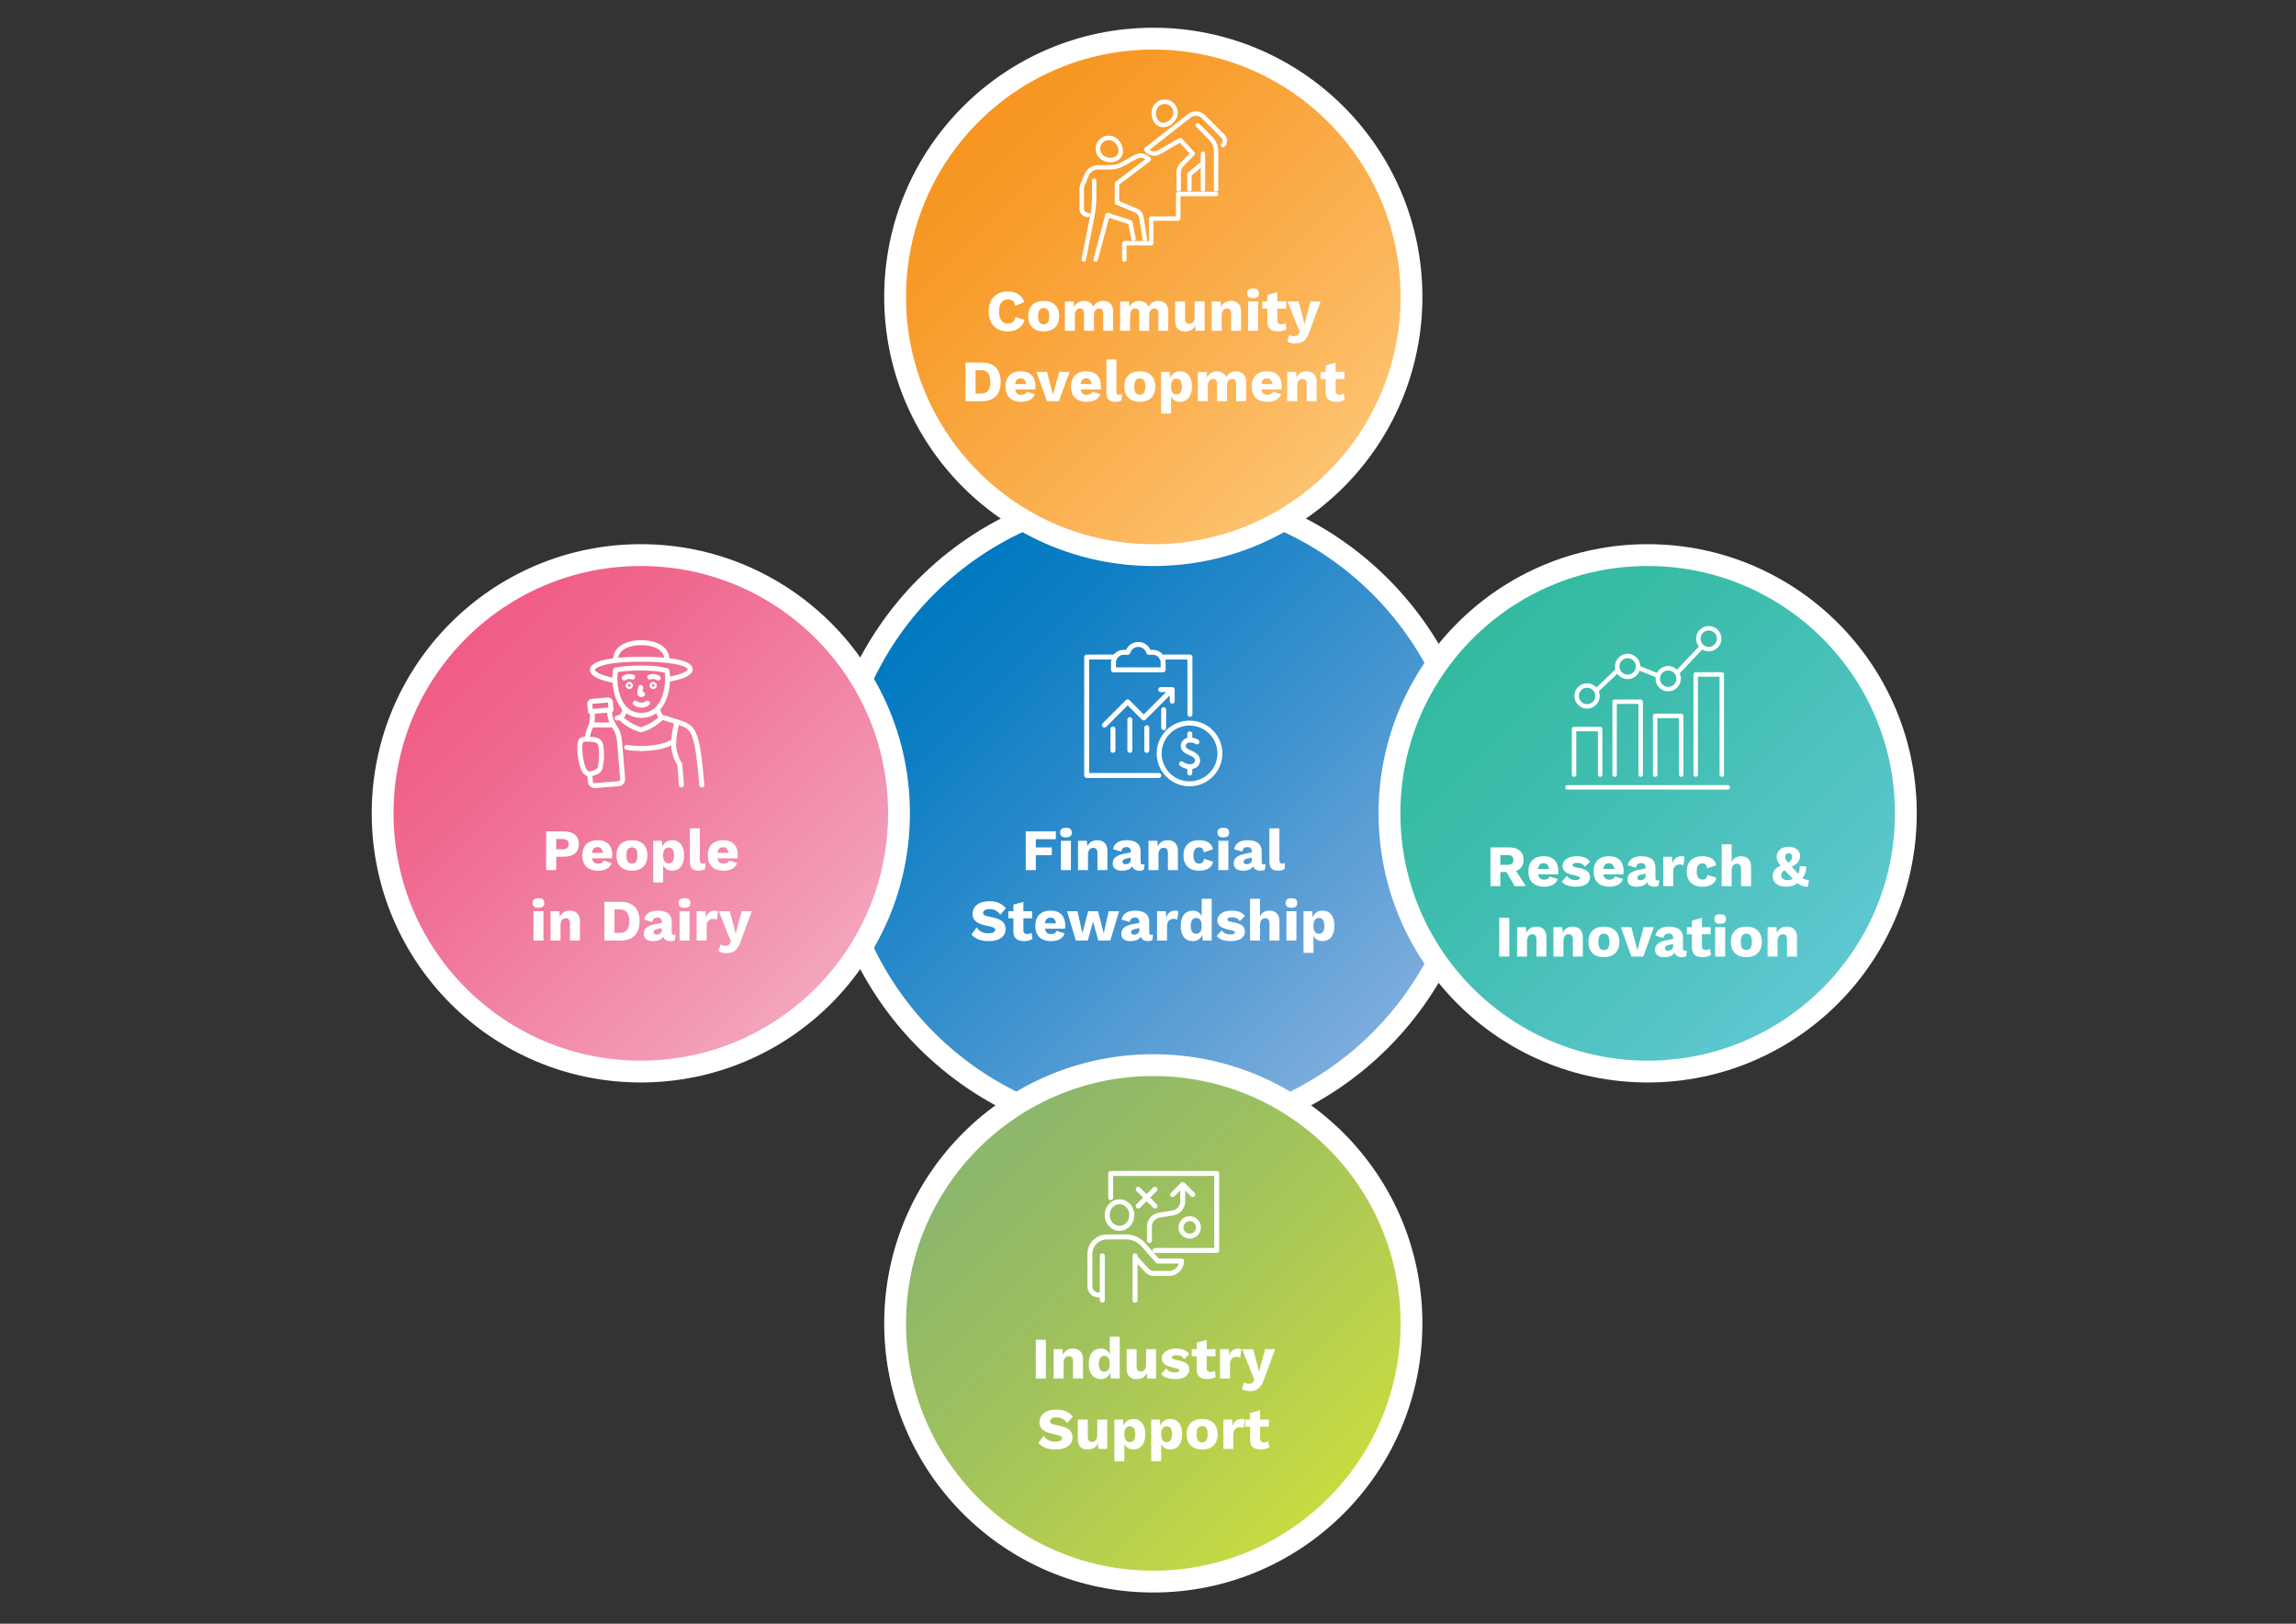 <svg xmlns="http://www.w3.org/2000/svg" xmlns:xlink="http://www.w3.org/1999/xlink" id="Layer_1" viewBox="0 0 841.89 595.276"><rect x="0" y="0" width="841.89" height="595.276" fill="#333333" stroke="none"/><defs><style> .st0 { fill: #fff; } .st1 { fill: url(#linear-gradient); } .st1, .st2, .st3, .st4, .st5 { stroke: #fff; stroke-miterlimit: 10; stroke-width: 8px; } .st2 { fill: url(#linear-gradient2); } .st3 { fill: url(#linear-gradient1); } .st4 { fill: url(#linear-gradient3); } .st5 { fill: url(#linear-gradient4); } </style><linearGradient id="linear-gradient" x1="342.695" y1="217.983" x2="505.081" y2="380.37" gradientUnits="userSpaceOnUse"><stop offset="0" stop-color="#0079c1"></stop><stop offset=".179" stop-color="#107fc4"></stop><stop offset=".53" stop-color="#3b91ce"></stop><stop offset=".982" stop-color="#7bacdc"></stop></linearGradient><linearGradient id="linear-gradient1" x1="363.883" y1="426.158" x2="485.281" y2="547.556" gradientUnits="userSpaceOnUse"><stop offset="0" stop-color="#8db76b"></stop><stop offset=".344" stop-color="#9dc05f"></stop><stop offset="1" stop-color="#c7da42"></stop></linearGradient><linearGradient id="linear-gradient2" x1="354.013" y1="39.962" x2="494.648" y2="180.597" gradientUnits="userSpaceOnUse"><stop offset="0" stop-color="#f7941e"></stop><stop offset=".244" stop-color="#f89d2e"></stop><stop offset=".721" stop-color="#fbb559"></stop><stop offset="1" stop-color="#fec675"></stop></linearGradient><linearGradient id="linear-gradient3" x1="169.029" y1="232.235" x2="300.379" y2="363.585" gradientUnits="userSpaceOnUse"><stop offset="0" stop-color="#f05b85"></stop><stop offset=".276" stop-color="#f06b91"></stop><stop offset=".818" stop-color="#f296b1"></stop><stop offset="1" stop-color="#f3a6bd"></stop></linearGradient><linearGradient id="linear-gradient4" x1="539.533" y1="233.55" x2="675.298" y2="369.316" gradientUnits="userSpaceOnUse"><stop offset="0" stop-color="#32baa0"></stop><stop offset=".376" stop-color="#40beb0"></stop><stop offset=".982" stop-color="#60c8d3"></stop></linearGradient></defs><circle class="st1" cx="422.889" cy="298.177" r="117.668"></circle><g><path class="st0" d="M379.815,307.66v3.012h5.852v2.861h-5.852v5.465h-3.7v-14.199h11.037v2.861h-7.337Z"></path><path class="st0" d="M388.723,305.25c0-1.227.646-1.764,2.13-1.764s2.13.537,2.13,1.764c0,1.205-.646,1.743-2.13,1.743s-2.13-.538-2.13-1.743ZM392.682,318.998h-3.657v-10.757h3.657v10.757Z"></path><path class="st0" d="M406.063,311.834v7.164h-3.657v-6.153c0-1.527-.624-2.022-1.528-2.022-1.054,0-1.937.71-1.937,2.496v5.68h-3.657v-10.757h3.27l.108,2.087c.667-1.528,1.979-2.303,3.679-2.303,2.216,0,3.722,1.312,3.722,3.809Z"></path><path class="st0" d="M419.683,316.825l-.28,2.044c-.43.236-.925.345-1.463.345-1.441,0-2.453-.495-2.775-1.657-.603,1.033-1.851,1.657-3.83,1.657-2.13,0-3.335-.947-3.335-2.689,0-1.786,1.14-2.927,4.195-3.528l2.431-.474v-.388c0-.968-.559-1.592-1.527-1.592-1.033,0-1.786.409-2.001,1.656l-2.969-.86c.366-2.044,2.044-3.313,4.97-3.313,3.313,0,5.142,1.355,5.142,4.131v3.916c0,.56.258.839.774.839.258,0,.473-.021.667-.086ZM414.626,315.319v-.925l-1.743.408c-.903.215-1.27.517-1.27,1.119s.388.925,1.055.925c.903,0,1.958-.538,1.958-1.527Z"></path><path class="st0" d="M431.903,311.834v7.164h-3.657v-6.153c0-1.527-.624-2.022-1.527-2.022-1.055,0-1.937.71-1.937,2.496v5.68h-3.658v-10.757h3.27l.107,2.087c.667-1.528,1.979-2.303,3.68-2.303,2.216,0,3.722,1.312,3.722,3.809Z"></path><path class="st0" d="M444.791,311.36l-3.399,1.119c-.15-1.248-.688-1.851-1.656-1.851-1.377,0-2.131.925-2.131,3.033,0,2.131.84,2.948,2.131,2.948,1.032,0,1.613-.624,1.785-1.743l3.292,1.055c-.301,1.871-2.044,3.292-5.056,3.292-3.766,0-5.81-2.065-5.81-5.595,0-3.528,2.087-5.594,5.658-5.594,3.485,0,4.841,1.593,5.186,3.335Z"></path><path class="st0" d="M446.447,305.25c0-1.227.646-1.764,2.131-1.764,1.484,0,2.13.537,2.13,1.764,0,1.205-.646,1.743-2.13,1.743-1.485,0-2.131-.538-2.131-1.743ZM450.406,318.998h-3.657v-10.757h3.657v10.757Z"></path><path class="st0" d="M464.068,316.825l-.279,2.044c-.431.236-.926.345-1.464.345-1.441,0-2.452-.495-2.775-1.657-.602,1.033-1.85,1.657-3.829,1.657-2.13,0-3.335-.947-3.335-2.689,0-1.786,1.141-2.927,4.195-3.528l2.432-.474v-.388c0-.968-.56-1.592-1.528-1.592-1.032,0-1.785.409-2,1.656l-2.97-.86c.366-2.044,2.044-3.313,4.97-3.313,3.313,0,5.143,1.355,5.143,4.131v3.916c0,.56.258.839.774.839.258,0,.474-.021.667-.086ZM459.013,315.319v-.925l-1.743.408c-.903.215-1.27.517-1.27,1.119s.388.925,1.055.925c.903,0,1.958-.538,1.958-1.527Z"></path><path class="st0" d="M469.124,315.276c0,.946.237,1.334.99,1.334.43,0,.71-.064,1.097-.194l-.236,2.26c-.517.322-1.441.538-2.237.538-2.303,0-3.271-1.012-3.271-3.399v-12.135h3.657v11.597Z"></path><path class="st0" d="M368.843,332.962l-2.087,2.409c-.946-1.42-2.151-2.087-3.958-2.087-1.528,0-2.324.603-2.324,1.42,0,.731.774,1.119,2.797,1.484,3.938.711,5.465,1.979,5.465,4.476,0,2.775-2.582,4.367-6.002,4.367-3.356,0-5.121-.86-6.519-2.409l1.893-2.582c1.162,1.613,2.539,2.108,4.432,2.108,1.592,0,2.367-.474,2.367-1.291,0-.667-.817-1.032-2.754-1.398-3.356-.667-5.529-1.656-5.529-4.432,0-2.668,2.216-4.626,6.11-4.626,2.667,0,4.475.731,6.11,2.561Z"></path><path class="st0" d="M378.59,344.214c-.71.495-1.915.817-3.034.817-2.431,0-3.938-.946-3.959-3.442v-4.927h-1.85v-2.604h1.85v-2.409l3.658-1.011v3.42h3.227v2.604h-3.227v4.324c0,1.033.516,1.442,1.42,1.442.667,0,1.119-.173,1.549-.474l.366,2.259Z"></path><path class="st0" d="M390.509,340.492h-7.336c.236,1.398,1.033,1.958,2.259,1.958,1.076,0,1.743-.431,1.979-1.184l2.969.946c-.624,1.872-2.453,2.818-4.949,2.818-3.765,0-5.809-2.044-5.809-5.594s2.022-5.594,5.616-5.594c3.507,0,5.378,2.044,5.378,5.443,0,.366-.043.925-.107,1.205ZM383.172,338.513h4.044c-.193-1.377-.86-2.108-2-2.108-1.162,0-1.851.646-2.044,2.108Z"></path><path class="st0" d="M410.367,334.059l-3.249,10.758h-4.389l-1.937-6.906-1.915,6.906h-4.368l-3.27-10.758h3.851l1.807,8.09,2.108-8.09h3.615l2.087,8.133,1.829-8.133h3.83Z"></path><path class="st0" d="M422.824,342.644l-.279,2.044c-.431.236-.926.344-1.463.344-1.441,0-2.453-.494-2.775-1.656-.603,1.032-1.851,1.656-3.83,1.656-2.13,0-3.335-.946-3.335-2.689,0-1.785,1.14-2.926,4.195-3.528l2.431-.473v-.388c0-.968-.559-1.592-1.527-1.592-1.033,0-1.786.408-2.001,1.656l-2.969-.86c.366-2.044,2.044-3.313,4.97-3.313,3.313,0,5.142,1.355,5.142,4.131v3.916c0,.56.258.839.774.839.259,0,.474-.021.667-.086ZM417.768,341.138v-.926l-1.743.409c-.903.215-1.27.517-1.27,1.119,0,.602.388.925,1.055.925.903,0,1.958-.538,1.958-1.527Z"></path><path class="st0" d="M432.076,334.08l-.388,3.099c-.279-.172-.796-.323-1.355-.323-1.291,0-2.409.84-2.409,2.539v5.422h-3.658v-10.758h3.228l.15,2.303c.538-1.593,1.593-2.518,3.271-2.518.538,0,.925.107,1.162.236Z"></path><path class="st0" d="M444.297,329.498v15.318h-3.292l-.15-2.044c-.603,1.355-1.829,2.259-3.485,2.259-2.797,0-4.433-2.044-4.433-5.551,0-3.571,1.679-5.637,4.433-5.637,1.57,0,2.689.817,3.27,2.044v-6.39h3.658ZM440.617,339.545l.021.021v-.279l-.021.043c0-1.786-.71-2.797-1.979-2.797-1.248,0-2.022.882-2.022,2.904s.774,2.904,2.022,2.904c1.226,0,1.979-.946,1.979-2.797Z"></path><path class="st0" d="M446.104,343.139l1.893-2.065c.646,1.075,1.808,1.527,3.185,1.527,1.012,0,1.613-.302,1.613-.753,0-.409-.516-.667-1.957-.969-3.271-.646-4.454-1.699-4.454-3.464,0-1.764,1.679-3.571,5.186-3.571,2.581,0,4.002.753,4.927,2.022l-1.894,1.851c-.688-1.012-1.635-1.441-2.926-1.441-1.076,0-1.636.387-1.636.817,0,.43.474.71,1.979.989,3.185.56,4.454,1.571,4.454,3.421,0,1.979-1.657,3.528-5.121,3.528-2.366,0-4.152-.56-5.249-1.893Z"></path><path class="st0" d="M469.146,337.652v7.164h-3.658v-6.153c0-1.527-.624-2.044-1.527-2.044-1.055,0-1.937.731-1.937,2.539v5.658h-3.657v-15.318h3.657v6.497c.646-1.42,1.829-2.151,3.399-2.151,2.216,0,3.723,1.312,3.723,3.809Z"></path><path class="st0" d="M471.405,331.068c0-1.227.646-1.764,2.131-1.764,1.484,0,2.13.537,2.13,1.764,0,1.205-.646,1.743-2.13,1.743-1.485,0-2.131-.538-2.131-1.743ZM475.364,344.816h-3.657v-10.758h3.657v10.758Z"></path><path class="st0" d="M489.306,339.395c0,3.571-1.678,5.637-4.432,5.637-1.549,0-2.646-.796-3.249-2.001v6.305h-3.657v-15.276h3.206l.107,2.281c.581-1.484,1.828-2.496,3.593-2.496,2.797,0,4.432,2.044,4.432,5.551ZM485.627,339.438c0-2.022-.774-2.904-2.022-2.904-1.227,0-1.979.946-1.979,2.797v.215c0,1.786.71,2.797,1.979,2.797,1.248,0,2.022-.882,2.022-2.904Z"></path></g><g><g><g><path class="st0" d="M429.823,257.976c-.503,0-.91-.407-.91-.91v-3.326h-3.325c-.503,0-.91-.407-.91-.91s.408-.91.91-.91h4.236c.503,0,.91.407.91.91v4.236c0,.503-.408.91-.91.91Z"></path><path class="st0" d="M404.967,266.738c-.233,0-.466-.089-.644-.267-.356-.356-.356-.932,0-1.287l8.511-8.511c.355-.356.932-.356,1.287,0l5.249,5.249,9.701-9.701c.355-.356.932-.356,1.287,0,.356.355.356.932,0,1.287l-10.344,10.344c-.355.356-.932.356-1.287,0l-5.249-5.249-7.867,7.868c-.178.178-.411.267-.644.267Z"></path></g><g><path class="st0" d="M408.09,276.021c-.503,0-.91-.408-.91-.91v-7.86c0-.503.408-.91.91-.91s.91.408.91.91v7.86c0,.503-.408.91-.91.91Z"></path><path class="st0" d="M414.295,276.021c-.503,0-.91-.408-.91-.91v-11.282c0-.503.408-.91.91-.91s.91.408.91.91v11.282c0,.503-.408.91-.91.91Z"></path><path class="st0" d="M420.496,276.021c-.503,0-.91-.408-.91-.91v-8.312c0-.503.408-.91.91-.91s.91.408.91.91v8.312c0,.503-.408.91-.91.91Z"></path><path class="st0" d="M426.701,267.724c-.503,0-.91-.408-.91-.91v-6.621c0-.503.408-.91.91-.91s.91.407.91.91v6.621c0,.503-.408.91-.91.91Z"></path></g></g><g><g><path class="st0" d="M424.913,285.216h-26.448c-.503,0-.91-.408-.91-.91v-43.426c0-.503.408-.91.91-.91h10.41c.503,0,.91.407.91.91s-.408.91-.91.91h-9.499v41.605h25.538c.503,0,.91.408.91.91s-.408.91-.91.91Z"></path><path class="st0" d="M436.328,262.802c-.503 0-.91-.407-.91-.91l-.012-20.102h-9.5c-.503,0-.91-.407-.91-.91s.408-.91.91-.91h10.41c.503,0,.91.407.91.91l.013,21.012c0.0.503-.407.911-.91.911h-.001Z"></path><path class="st0" d="M426.498,246.492h-18.217c-.503,0-.91-.407-.91-.91v-2.683c0-2.566,2.086-4.654,4.651-4.654h.903c.779-1.735,2.527-2.896,4.465-2.896,1.938,0,3.685,1.161,4.465,2.896h.903c2.565,0,4.651,2.088,4.651,4.654v2.683c0,.503-.408.91-.91.91ZM409.191,244.671h16.396v-1.773c0-1.562-1.27-2.833-2.83-2.833h-1.538c-.407,0-.764-.27-.875-.661-.375-1.316-1.59-2.235-2.955-2.235s-2.58.919-2.955,2.235c-.111.391-.469.661-.876.661h-1.538c-1.56,0-2.83,1.271-2.83,2.833v1.773Z"></path></g><g><path class="st0" d="M436.176,288.273c-6.642,0-12.046-5.404-12.046-12.047s5.404-12.047,12.046-12.047c6.642,0,12.047,5.404,12.047,12.047s-5.404,12.047-12.047,12.047ZM436.176,266.001c-5.638,0-10.225,4.587-10.225,10.226s4.587,10.226,10.225,10.226,10.226-4.587,10.226-10.226-4.587-10.226-10.226-10.226Z"></path><g><path class="st0" d="M436.308,282.006c-1.423 0-2.844-.641-3.653-1.305-.389-.319-.445-.893-.126-1.281.32-.388.893-.445,1.281-.126.58.476,1.673.936,2.629.889.982-.046,1.617-.45,1.742-1.11.082-.436.236-1.248-2.199-2.252-1.395-.576-2.999-1.474-3.028-3.328-.02-1.312.991-2.833,2.906-3.07,1.355-.167,2.892.308,3.598.864.394.312.462.884.151,1.279-.312.394-.884.462-1.279.151-.284-.224-1.333-.601-2.246-.487-.966.12-1.316.821-1.31,1.235.005.29.014.894,1.902,1.673,1.633.674,3.752,1.849,3.294,4.273-.224,1.185-1.246,2.488-3.445,2.591-.072.003-.145.005-.216.005Z"></path><path class="st0" d="M436.273,284.331c-.503,0-.91-.408-.91-.91v-2.172c0-.503.408-.91.91-.91s.91.408.91.91v2.172c0,.503-.408.91-.91.91Z"></path><path class="st0" d="M436.273,272.098c-.503,0-.91-.408-.91-.91v-2.155c0-.503.408-.91.91-.91s.91.408.91.91v2.155c0,.503-.408.91-.91.91Z"></path></g></g></g></g><g><circle class="st3" cx="422.889" cy="485.164" r="94.672"></circle><g><path class="st0" d="M383.495,505.375h-3.7v-14.199h3.7v14.199Z"></path><path class="st0" d="M397.114,498.211v7.164h-3.658v-6.153c0-1.527-.624-2.022-1.527-2.022-1.054,0-1.937.71-1.937,2.496v5.68h-3.657v-10.757h3.27l.108,2.087c.667-1.528,1.979-2.303,3.679-2.303,2.216,0,3.722,1.312,3.722,3.809Z"></path><path class="st0" d="M410.583,490.057v15.318h-3.292l-.151-2.044c-.602,1.355-1.829,2.26-3.485,2.26-2.797,0-4.432-2.044-4.432-5.552,0-3.571,1.678-5.637,4.432-5.637,1.571,0,2.689.817,3.271,2.044v-6.39h3.657ZM406.904,500.104l.021.021v-.28l-.021.043c0-1.785-.71-2.797-1.979-2.797-1.248,0-2.022.882-2.022,2.904s.774,2.905,2.022,2.905c1.227,0,1.979-.947,1.979-2.797Z"></path><path class="st0" d="M423.9,494.618v10.757h-3.271l-.107-2.001c-.667,1.507-1.979,2.217-3.722,2.217-2.194,0-3.679-1.076-3.679-3.787v-7.186h3.657v6.261c0,1.463.538,1.914,1.485,1.914,1.14,0,1.979-.753,1.979-2.474v-5.701h3.658Z"></path><path class="st0" d="M425.729,503.697l1.894-2.065c.645,1.075,1.807,1.527,3.184,1.527,1.012,0,1.613-.301,1.613-.753,0-.409-.516-.667-1.957-.968-3.271-.646-4.454-1.7-4.454-3.465,0-1.764,1.679-3.571,5.186-3.571,2.581,0,4.001.753,4.927,2.022l-1.894,1.851c-.688-1.012-1.635-1.441-2.926-1.441-1.076,0-1.636.387-1.636.817s.474.71,1.979.989c3.185.56,4.454,1.571,4.454,3.421,0,1.979-1.657,3.529-5.121,3.529-2.366,0-4.152-.56-5.249-1.894Z"></path><path class="st0" d="M445.802,504.772c-.71.495-1.915.818-3.033.818-2.432,0-3.938-.947-3.959-3.442v-4.928h-1.851v-2.603h1.851v-2.41l3.657-1.011v3.421h3.228v2.603h-3.228v4.325c0,1.032.517,1.441,1.42,1.441.667,0,1.119-.172,1.55-.474l.365,2.259Z"></path><path class="st0" d="M455.161,494.64l-.387,3.098c-.28-.172-.796-.322-1.355-.322-1.291,0-2.41.839-2.41,2.538v5.422h-3.657v-10.757h3.228l.15,2.302c.538-1.592,1.592-2.518,3.271-2.518.537,0,.925.107,1.161.237Z"></path><path class="st0" d="M463.616,505.375c-1.184,3.421-2.604,4.626-5.336,4.626-1.247,0-2.216-.279-2.926-.796l.774-2.453c.474.431.99.56,1.851.56s1.355-.215,1.678-1.032l.259-.667-1.248-2.927-3.206-8.067h4.023l1.657,6.132.516,2.28.581-2.367,1.657-6.045h3.657l-3.938,10.757Z"></path><path class="st0" d="M393.381,519.339l-2.087,2.409c-.946-1.42-2.151-2.087-3.958-2.087-1.528,0-2.324.603-2.324,1.42,0,.731.774,1.119,2.797,1.484,3.938.711,5.465,1.979,5.465,4.476,0,2.775-2.582,4.367-6.002,4.367-3.356,0-5.121-.86-6.519-2.409l1.893-2.582c1.162,1.613,2.539,2.108,4.432,2.108,1.592,0,2.367-.474,2.367-1.291,0-.667-.817-1.032-2.754-1.398-3.356-.667-5.529-1.656-5.529-4.432,0-2.668,2.216-4.626,6.11-4.626,2.667,0,4.475.731,6.11,2.561Z"></path><path class="st0" d="M405.989,520.436v10.758h-3.271l-.107-2.001c-.667,1.506-1.979,2.216-3.722,2.216-2.194,0-3.679-1.075-3.679-3.786v-7.187h3.657v6.261c0,1.464.538,1.915,1.485,1.915,1.14,0,1.979-.753,1.979-2.474v-5.702h3.658Z"></path><path class="st0" d="M419.953,525.771c0,3.571-1.678,5.637-4.432,5.637-1.549,0-2.646-.796-3.249-2.001v6.305h-3.657v-15.276h3.206l.107,2.281c.581-1.484,1.829-2.496,3.593-2.496,2.797,0,4.432,2.044,4.432,5.551ZM416.273,525.814c0-2.022-.774-2.904-2.022-2.904-1.226,0-1.979.946-1.979,2.797v.215c0,1.786.71,2.797,1.979,2.797,1.248,0,2.022-.882,2.022-2.904Z"></path><path class="st0" d="M433.463,525.771c0,3.571-1.678,5.637-4.432,5.637-1.549,0-2.646-.796-3.249-2.001v6.305h-3.657v-15.276h3.206l.107,2.281c.581-1.484,1.828-2.496,3.593-2.496,2.797,0,4.432,2.044,4.432,5.551ZM429.784,525.814c0-2.022-.774-2.904-2.022-2.904-1.227,0-1.979.946-1.979,2.797v.215c0,1.786.71,2.797,1.979,2.797,1.248,0,2.022-.882,2.022-2.904Z"></path><path class="st0" d="M446.48,525.814c0,3.528-2.087,5.594-5.681,5.594-3.593,0-5.68-2.065-5.68-5.594s2.087-5.594,5.68-5.594c3.594,0,5.681,2.065,5.681,5.594ZM438.777,525.814c0,2.108.667,2.991,2.022,2.991s2.022-.883,2.022-2.991-.667-2.99-2.022-2.99-2.022.882-2.022,2.99Z"></path><path class="st0" d="M456.397,520.457l-.387,3.099c-.28-.172-.796-.323-1.355-.323-1.291,0-2.41.84-2.41,2.539v5.422h-3.657v-10.758h3.228l.15,2.303c.538-1.593,1.592-2.518,3.271-2.518.537,0,.925.107,1.161.236Z"></path><path class="st0" d="M465.392,530.591c-.71.495-1.915.817-3.033.817-2.432,0-3.938-.946-3.959-3.442v-4.927h-1.851v-2.604h1.851v-2.409l3.657-1.011v3.42h3.228v2.604h-3.228v4.324c0,1.033.517,1.442,1.42,1.442.667,0,1.119-.173,1.55-.474l.365,2.259Z"></path></g></g><g><path class="st0" d="M446.136,459.342h-22.604c-.503,0-.91-.408-.91-.91s.408-.91.91-.91h21.694v-26.398h-37.051v7.954c0,.503-.408.91-.91.91s-.91-.407-.91-.91v-8.864c0-.503.408-.91.91-.91h38.872c.503,0,.91.407.91.91v28.218c0,.503-.408.91-.91.91Z"></path><g><path class="st0" d="M410.496,451.24c-2.99,0-5.422-2.595-5.422-5.784s2.432-5.784,5.422-5.784,5.422,2.595,5.422,5.784-2.432,5.784-5.422,5.784ZM410.496,441.492c-1.985,0-3.601,1.778-3.601,3.964s1.615,3.964,3.601,3.964,3.601-1.778,3.601-3.964-1.615-3.964-3.601-3.964Z"></path><path class="st0" d="M404.195,475.662h-1.401c-2.24,0-4.063-1.822-4.063-4.062v-11.903c0-3.893,3.166-7.086,7.057-7.118,2.213-.017,4.781-.036,7.042-.031,2.74,0,5.348,1.181,7.155,3.239l4.926,5.622h8.327c.503,0,.91.408.91.91,0,1.461-.568,2.834-1.599,3.866-1.035,1.032-2.408,1.599-3.865,1.599h-5.418c-1.351,0-2.648-.573-3.558-1.571l-4.051-4.445c-.338-.372-.312-.947.06-1.286.372-.339.947-.311,1.286.06l4.051,4.445c.566.621,1.372.977,2.212.977h5.418c.973,0,1.888-.379,2.579-1.067.467-.467.792-1.04.952-1.667h-7.716c-.262,0-.512-.113-.685-.31l-5.198-5.932c-1.46-1.664-3.57-2.619-5.787-2.619-2.257-.002-4.819.014-7.027.031-2.895.024-5.251,2.4-5.251,5.297v11.903c0,1.236,1.006,2.241,2.242,2.241h1.401c.503,0,.91.408.91.91s-.408.91-.91.91Z"></path><path class="st0" d="M416.207,477.591c-.503,0-.91-.408-.91-.91v-16.289c0-.503.408-.91.91-.91s.91.408.91.91v16.289c0,.503-.408.91-.91.91Z"></path><path class="st0" d="M404.195,477.591c-.503,0-.91-.408-.91-.91v-16.289c0-.503.408-.91.91-.91s.91.408.91.91v16.289c0,.503-.408.91-.91.91Z"></path></g><g><g><path class="st0" d="M423.513,443.069c-.233,0-.466-.089-.644-.267l-6.157-6.157c-.356-.355-.356-.932,0-1.287.355-.356.932-.356,1.287,0l6.157,6.157c.356.355.356.932,0,1.287-.178.178-.411.267-.644.267Z"></path><path class="st0" d="M417.356,443.069c-.233,0-.466-.089-.644-.267-.356-.355-.356-.932,0-1.287l6.157-6.157c.355-.356.932-.356,1.287,0,.356.355.356.932,0,1.287l-6.157,6.157c-.178.178-.411.267-.644.267Z"></path></g><path class="st0" d="M436.238,454.099c-2.27,0-4.117-1.847-4.117-4.117s1.847-4.117,4.117-4.117,4.117,1.847,4.117,4.117-1.847,4.117-4.117,4.117ZM436.238,447.686c-1.266,0-2.296,1.03-2.296,2.296s1.03,2.296,2.296,2.296,2.296-1.03,2.296-2.296-1.03-2.296-2.296-2.296Z"></path><path class="st0" d="M421.46,455.703c-.503,0-.91-.407-.91-.91v-5.074c0-2.571,1.843-4.732,4.382-5.137l4.982-.796c1.65-.263,2.848-1.668,2.848-3.339v-5.293c0-.503.408-.91.91-.91s.91.407.91.91v5.293c0,2.571-1.843,4.732-4.382,5.137l-4.982.796c-1.65.263-2.848,1.668-2.848,3.339v5.074c0,.503-.408.91-.91.91Z"></path><path class="st0" d="M429.971,438.881c-.233 0-.466-.089-.644-.267-.356-.356-.356-.932,0-1.287l3.701-3.701c.355-.356.932-.356,1.287,0l3.701,3.701c.356.355.356.932,0,1.287-.355.356-.932.356-1.287,0l-3.057-3.057-3.057,3.057c-.178.178-.411.267-.644.267Z"></path></g></g><g><circle class="st2" cx="422.889" cy="108.838" r="94.672"></circle><g><path class="st0" d="M369.5,121.501c-4.324,0-6.971-2.732-6.971-7.315,0-4.583,2.668-7.315,6.949-7.315,2.969,0,5.357,1.227,6.067,3.916l-3.249,1.312c-.409-1.764-1.226-2.323-2.689-2.323-2.065,0-3.292,1.506-3.292,4.41,0,2.883,1.14,4.411,3.227,4.411,1.592,0,2.474-.731,2.818-2.324l3.356.947c-.839,2.969-3.206,4.282-6.218,4.282Z"></path><path class="st0" d="M388.368,115.907c0,3.529-2.087,5.594-5.68,5.594-3.593,0-5.68-2.065-5.68-5.594,0-3.528,2.087-5.594,5.68-5.594,3.593,0,5.68,2.065,5.68,5.594ZM380.666,115.907c0,2.108.667,2.991,2.022,2.991s2.022-.882,2.022-2.991-.667-2.99-2.022-2.99-2.022.882-2.022,2.99Z"></path><path class="st0" d="M408.162,114.121l-.043,7.165h-3.614v-6.325c0-1.355-.581-1.851-1.463-1.851-1.097,0-1.893.818-1.893,2.431v5.745h-3.658v-6.325c0-1.355-.603-1.851-1.463-1.851-1.011,0-1.894.731-1.894,2.496v5.68h-3.657v-10.757h3.27l.108,2.065c.688-1.506,1.979-2.281,3.614-2.281,1.592,0,2.883.731,3.421,2.173.688-1.42,2.022-2.173,3.593-2.173,2.109,0,3.701,1.291,3.679,3.808Z"></path><path class="st0" d="M428.407,114.121l-.043,7.165h-3.614v-6.325c0-1.355-.581-1.851-1.463-1.851-1.098,0-1.893.818-1.893,2.431v5.745h-3.658v-6.325c0-1.355-.603-1.851-1.463-1.851-1.011,0-1.894.731-1.894,2.496v5.68h-3.657v-10.757h3.27l.108,2.065c.688-1.506,1.979-2.281,3.614-2.281,1.592,0,2.883.731,3.421,2.173.688-1.42,2.022-2.173,3.593-2.173,2.108,0,3.7,1.291,3.679,3.808Z"></path><path class="st0" d="M441.682,110.528v10.757h-3.27l-.107-2.001c-.667,1.506-1.979,2.216-3.723,2.216-2.194,0-3.679-1.076-3.679-3.787v-7.186h3.657v6.261c0,1.463.538,1.915,1.484,1.915,1.141,0,1.979-.753,1.979-2.474v-5.701h3.657Z"></path><path class="st0" d="M455.087,114.121v7.165h-3.658v-6.153c0-1.527-.624-2.022-1.527-2.022-1.054,0-1.937.71-1.937,2.496v5.68h-3.657v-10.757h3.271l.107,2.087c.667-1.528,1.979-2.302,3.679-2.302,2.216,0,3.723,1.312,3.723,3.808Z"></path><path class="st0" d="M457.345,107.538c0-1.227.646-1.764,2.131-1.764,1.484,0,2.13.538,2.13,1.764,0,1.205-.646,1.743-2.13,1.743-1.485,0-2.131-.538-2.131-1.743ZM461.304,121.286h-3.657v-10.757h3.657v10.757Z"></path><path class="st0" d="M471.717,120.683c-.71.495-1.915.818-3.033.818-2.432,0-3.938-.947-3.959-3.442v-4.927h-1.851v-2.603h1.851v-2.41l3.657-1.011v3.421h3.228v2.603h-3.228v4.325c0,1.033.517,1.441,1.42,1.441.667,0,1.119-.172,1.55-.473l.365,2.259Z"></path><path class="st0" d="M480.28,121.286c-1.184,3.421-2.604,4.625-5.336,4.625-1.247,0-2.216-.279-2.926-.796l.774-2.453c.474.43.99.56,1.851.56s1.355-.215,1.678-1.033l.259-.667-1.248-2.926-3.206-8.068h4.023l1.657,6.132.516,2.28.581-2.367,1.657-6.045h3.657l-3.938,10.757Z"></path><path class="st0" d="M366.928,140.004c0,4.539-2.431,7.1-6.885,7.1h-6.024v-14.2h6.024c4.454,0,6.885,2.56,6.885,7.1ZM363.142,140.004c0-2.84-1.054-4.304-3.464-4.304h-1.958v8.606h1.958c2.41,0,3.464-1.463,3.464-4.303Z"></path><path class="st0" d="M379.579,142.78h-7.336c.236,1.398,1.033,1.958,2.259,1.958,1.076,0,1.743-.431,1.979-1.184l2.969.946c-.624,1.872-2.453,2.818-4.949,2.818-3.765,0-5.809-2.044-5.809-5.594s2.022-5.594,5.616-5.594c3.507,0,5.378,2.044,5.378,5.443,0,.366-.043.925-.107,1.205ZM372.243,140.8h4.044c-.193-1.377-.86-2.108-2-2.108-1.162,0-1.851.646-2.044,2.108Z"></path><path class="st0" d="M392.165,136.346l-3.873,10.758h-4.368l-3.873-10.758h3.851l2.216,8.435,2.259-8.435h3.787Z"></path><path class="st0" d="M403.59,142.78h-7.336c.236,1.398,1.033,1.958,2.259,1.958,1.076,0,1.743-.431,1.979-1.184l2.969.946c-.624,1.872-2.453,2.818-4.949,2.818-3.765,0-5.809-2.044-5.809-5.594s2.022-5.594,5.616-5.594c3.507,0,5.378,2.044,5.378,5.443,0,.366-.043.925-.107,1.205ZM396.253,140.8h4.044c-.193-1.377-.86-2.108-2-2.108-1.162,0-1.851.646-2.044,2.108Z"></path><path class="st0" d="M409.356,143.382c0,.946.237,1.334.99,1.334.43,0,.71-.065,1.097-.194l-.236,2.26c-.517.322-1.441.537-2.238.537-2.302,0-3.27-1.011-3.27-3.399v-12.134h3.657v11.597Z"></path><path class="st0" d="M423.62,141.725c0,3.528-2.087,5.594-5.68,5.594-3.593,0-5.68-2.065-5.68-5.594s2.087-5.594,5.68-5.594c3.593,0,5.68,2.065,5.68,5.594ZM415.918,141.725c0,2.108.667,2.991,2.022,2.991s2.022-.883,2.022-2.991-.667-2.99-2.022-2.99-2.022.882-2.022,2.99Z"></path><path class="st0" d="M437.066,141.682c0,3.571-1.678,5.637-4.432,5.637-1.549,0-2.646-.796-3.249-2.001v6.305h-3.657v-15.276h3.206l.107,2.281c.581-1.484,1.828-2.496,3.593-2.496,2.797,0,4.432,2.044,4.432,5.551ZM433.388,141.725c0-2.022-.774-2.904-2.022-2.904-1.227,0-1.979.946-1.979,2.797v.215c0,1.786.71,2.797,1.979,2.797,1.248,0,2.022-.882,2.022-2.904Z"></path><path class="st0" d="M456.926,139.94l-.043,7.164h-3.615v-6.325c0-1.355-.581-1.851-1.463-1.851-1.097,0-1.894.817-1.894,2.432v5.744h-3.657v-6.325c0-1.355-.603-1.851-1.463-1.851-1.012,0-1.894.731-1.894,2.496v5.68h-3.657v-10.758h3.271l.107,2.065c.688-1.506,1.979-2.28,3.614-2.28,1.592,0,2.883.731,3.421,2.173.688-1.42,2.022-2.173,3.593-2.173,2.108,0,3.701,1.291,3.68,3.809Z"></path><path class="st0" d="M469.855,142.78h-7.337c.237,1.398,1.033,1.958,2.26,1.958,1.075,0,1.742-.431,1.979-1.184l2.97.946c-.624,1.872-2.453,2.818-4.948,2.818-3.766,0-5.81-2.044-5.81-5.594s2.022-5.594,5.615-5.594c3.507,0,5.379,2.044,5.379,5.443,0,.366-.043.925-.107,1.205ZM462.519,140.8h4.045c-.193-1.377-.86-2.108-2.001-2.108-1.161,0-1.85.646-2.044,2.108Z"></path><path class="st0" d="M482.786,139.94v7.164h-3.658v-6.153c0-1.527-.624-2.022-1.527-2.022-1.054,0-1.937.71-1.937,2.496v5.68h-3.657v-10.758h3.271l.107,2.087c.667-1.527,1.979-2.302,3.679-2.302,2.216,0,3.723,1.312,3.723,3.809Z"></path><path class="st0" d="M493.092,146.501c-.71.495-1.915.817-3.033.817-2.432,0-3.938-.946-3.959-3.442v-4.927h-1.851v-2.604h1.851v-2.409l3.657-1.011v3.42h3.228v2.604h-3.228v4.324c0,1.033.517,1.442,1.42,1.442.667,0,1.119-.173,1.55-.474l.365,2.259Z"></path></g></g><g><path class="st0" d="M445.914,70.303h-13.877c-.45,0-.815.365-.815.815v8.21h-9.073c-.45,0-.815.365-.815.815v8.21h-1.173c.308-.156.496-.495.439-.854l-1.295-8.028c-.216-1.343-1.094-2.46-2.349-2.986l-6.578-2.762v-6.037l11.361-8.582c.177-.134.292-.333.318-.554.026-.22-.038-.442-.179-.613-1.431-1.748-3.902-2.218-5.877-1.119l-4.62,2.573c-1.328.74-2.834,1.13-4.354,1.13h-4.384c-2.137,0-4.059,1.27-4.898,3.236l-1.491,3.495c-.275.645-.414,1.327-.414,2.029v7.278c0,1.683,1.369,3.052,3.052,3.052.45,0,.815-.365.815-.815s-.365-.815-.815-.815c-.784,0-1.422-.638-1.422-1.422v-7.278c0-.48.096-.948.284-1.389l1.491-3.495c.582-1.364,1.916-2.245,3.399-2.245h4.384c1.797,0,3.577-.462,5.147-1.336l4.62-2.573c1.026-.571,2.259-.491,3.189.146l-10.912,8.242c-.204.154-.324.395-.324.65v6.984c0,.328.197.624.499.751l7.078,2.971c.732.308,1.245.959,1.371,1.743l1.295,8.029c.043.267.212.48.436.594h-7.166c-.45,0-.815.365-.815.815v5.964c0,.45.365.815.815.815s.815-.365.815-.815v-5.149h9.073c.45,0,.815-.365.815-.815v-8.21h9.073c.45,0,.815-.365.815-.815v-8.21h13.062c.45,0,.815-.365.815-.815s-.365-.815-.815-.815Z"></path><path class="st0" d="M403.785,58.434c.949.669,2.186,1.036,3.404,1.036,1.499,0,2.971-.557,3.844-1.795,1.581-2.243.394-5.588-1.723-7.08-2.162-1.523-5.159-1.004-6.681,1.157-1.523,2.161-1.004,5.158,1.157,6.681ZM403.961,52.692c.616-.874,1.596-1.341,2.592-1.341.63,0,1.266.187,1.819.577,1.428,1.006,2.339,3.376,1.33,4.809-1.01,1.433-3.548,1.371-4.976.365-1.426-1.005-1.769-2.984-.764-4.41Z"></path><path class="st0" d="M402.03,72.109v-5.864c0-.45-.365-.815-.815-.815s-.815.365-.815.815v5.864c0,2.353-.23,4.717-.684,7.026l-3.113,15.84c-.087.442.201.87.642.957.053.011.106.015.158.015.381,0,.722-.269.799-.658l3.113-15.84c.474-2.413.715-4.882.715-7.341Z"></path><path class="st0" d="M414.836,87.685c.087.442.514.729.957.642.442-.087.729-.515.642-.957l-1.179-5.99c-.057-.289-.266-.525-.547-.617l-8.348-2.728c-.212-.07-.444-.049-.642.058-.197.107-.341.29-.399.506l-4.355,16.323c-.116.435.142.881.577.997.07.019.141.028.211.028.36,0,.69-.241.787-.605l4.133-15.491,7.075,2.312,1.087,5.522Z"></path><path class="st0" d="M425.14,46.4c.438.165.9.247,1.373.247.819,0,1.673-.246,2.494-.729,1.175-.691,2.106-1.77,2.555-2.961.932-2.474-.322-5.245-2.796-6.178-2.474-.932-5.246.322-6.178,2.796-.449,1.191-.461,2.616-.035,3.911.47,1.428,1.389,2.463,2.587,2.915ZM424.114,40.149c.298-.791.886-1.419,1.657-1.767.417-.188.86-.283,1.303-.283.377,0,.754.068,1.118.205.791.298,1.419.886,1.767,1.657.349.77.376,1.63.078,2.421-.315.836-1.009,1.633-1.856,2.131-.5.294-1.484.732-2.466.362-1.641-.618-2.218-3.091-1.601-4.725Z"></path><path class="st0" d="M439.779,45.359c-.318-.318-.834-.318-1.152,0-.318.318-.318.834,0,1.152l4.609,4.609c1.201,1.202,1.863,2.799,1.863,4.498v13.843c0,.45.365.815.815.815s.815-.365.815-.815v-13.843c0-2.134-.831-4.141-2.34-5.65l-4.609-4.609Z"></path><path class="st0" d="M449.046,49.428l-7.173-7.205c-1.66-1.667-4.331-1.861-6.23-.442l-15.849,12.418c-.173.135-.283.334-.308.552-.024.218.041.436.18.606l.113.138c1.369,1.671,3.723,2.107,5.599,1.037l7.262-4.144,3.567,3.866-3.423,3.517c-.905.931-1.404,2.158-1.404,3.457v6.232c0,.45.365.815.815.815s.815-.365.815-.815v-6.232c0-.872.335-1.696.942-2.32l3.962-4.07c.302-.31.309-.803.015-1.121l-4.549-4.931c-.228-.247-.583-.313-.896-.191-.081.032-.155.076-.219.131l-7.695,4.39c-.986.563-2.184.465-3.055-.195l15.119-11.845c1.238-.926,2.993-.798,4.084.297l7.175,7.206c.554.554.554,1.456,0,2.011-.318.318-.318.834,0,1.152.318.318.834.318,1.152,0,.577-.576.894-1.343.894-2.158s-.317-1.582-.893-2.157Z"></path><path class="st0" d="M441.089,70.275c.45,0,.815-.365.815-.815v-13.094c0-.45-.365-.815-.815-.815s-.815.365-.815.815v3.026l-4.674,3.928c-.184.155-.291.383-.291.624v5.516c0,.45.365.815.815.815s.815-.365.815-.815v-5.137l3.335-2.802v7.939c0,.45.365.815.815.815Z"></path></g><g><circle class="st4" cx="234.971" cy="298.177" r="94.672"></circle><g><path class="st0" d="M212.262,309.51c0,2.905-1.958,4.562-5.486,4.562h-2.819v4.927h-3.7v-14.199h6.519c3.528,0,5.486,1.656,5.486,4.711ZM208.54,309.467c0-1.247-.71-1.871-2.345-1.871h-2.238v3.765h2.238c1.635,0,2.345-.624,2.345-1.894Z"></path><path class="st0" d="M224.397,314.674h-7.336c.236,1.398,1.033,1.958,2.259,1.958,1.076,0,1.743-.431,1.979-1.184l2.969.946c-.624,1.872-2.453,2.819-4.949,2.819-3.765,0-5.809-2.044-5.809-5.595,0-3.55,2.022-5.594,5.616-5.594,3.507,0,5.378,2.044,5.378,5.443,0,.366-.043.926-.107,1.205ZM217.061,312.694h4.044c-.193-1.377-.86-2.108-2-2.108-1.162,0-1.851.646-2.044,2.108Z"></path><path class="st0" d="M237.392,313.619c0,3.529-2.087,5.595-5.68,5.595-3.593,0-5.68-2.065-5.68-5.595,0-3.528,2.087-5.594,5.68-5.594,3.593,0,5.68,2.065,5.68,5.594ZM229.689,313.619c0,2.108.667,2.991,2.022,2.991s2.022-.883,2.022-2.991-.667-2.99-2.022-2.99-2.022.882-2.022,2.99Z"></path><path class="st0" d="M250.838,313.576c0,3.572-1.678,5.638-4.432,5.638-1.549,0-2.646-.797-3.249-2.001v6.304h-3.657v-15.275h3.206l.107,2.28c.581-1.484,1.828-2.496,3.593-2.496,2.797,0,4.432,2.044,4.432,5.551ZM247.16,313.619c0-2.022-.774-2.904-2.022-2.904-1.227,0-1.979.947-1.979,2.797v.216c0,1.785.71,2.797,1.979,2.797,1.248,0,2.022-.883,2.022-2.905Z"></path><path class="st0" d="M256.625,315.276c0,.946.236,1.334.99,1.334.43,0,.71-.064,1.097-.194l-.236,2.26c-.517.322-1.441.538-2.237.538-2.303,0-3.271-1.012-3.271-3.399v-12.135h3.657v11.597Z"></path><path class="st0" d="M270.417,314.674h-7.337c.237,1.398,1.033,1.958,2.26,1.958,1.075,0,1.742-.431,1.979-1.184l2.97.946c-.624,1.872-2.453,2.819-4.948,2.819-3.766,0-5.81-2.044-5.81-5.595,0-3.55,2.022-5.594,5.615-5.594,3.507,0,5.379,2.044,5.379,5.443,0,.366-.043.926-.107,1.205ZM263.081,312.694h4.045c-.193-1.377-.86-2.108-2.001-2.108-1.161,0-1.85.646-2.044,2.108Z"></path><path class="st0" d="M195.309,331.068c0-1.227.646-1.764,2.13-1.764s2.13.537,2.13,1.764c0,1.205-.646,1.743-2.13,1.743s-2.13-.538-2.13-1.743ZM199.267,344.816h-3.657v-10.758h3.657v10.758Z"></path><path class="st0" d="M212.649,337.652v7.164h-3.658v-6.153c0-1.527-.624-2.022-1.527-2.022-1.054,0-1.937.71-1.937,2.496v5.68h-3.657v-10.758h3.27l.108,2.087c.667-1.527,1.979-2.302,3.679-2.302,2.216,0,3.722,1.312,3.722,3.809Z"></path><path class="st0" d="M234.53,337.717c0,4.539-2.431,7.1-6.885,7.1h-6.024v-14.199h6.024c4.454,0,6.885,2.56,6.885,7.1ZM230.744,337.717c0-2.84-1.054-4.304-3.464-4.304h-1.958v8.606h1.958c2.41,0,3.464-1.463,3.464-4.303Z"></path><path class="st0" d="M247.74,342.644l-.279,2.044c-.431.236-.925.344-1.463.344-1.441,0-2.453-.494-2.775-1.656-.603,1.032-1.851,1.656-3.83,1.656-2.13,0-3.335-.946-3.335-2.689,0-1.785,1.141-2.926,4.196-3.528l2.431-.473v-.388c0-.968-.56-1.592-1.527-1.592-1.033,0-1.786.408-2.001,1.656l-2.969-.86c.365-2.044,2.044-3.313,4.97-3.313,3.313,0,5.142,1.355,5.142,4.131v3.916c0,.56.259.839.774.839.259,0,.474-.021.667-.086ZM242.684,341.138v-.926l-1.742.409c-.904.215-1.27.517-1.27,1.119,0,.602.387.925,1.054.925.904,0,1.958-.538,1.958-1.527Z"></path><path class="st0" d="M248.88,331.068c0-1.227.646-1.764,2.131-1.764,1.484,0,2.13.537,2.13,1.764,0,1.205-.646,1.743-2.13,1.743-1.485,0-2.131-.538-2.131-1.743ZM252.839,344.816h-3.657v-10.758h3.657v10.758Z"></path><path class="st0" d="M263.252,334.08l-.387,3.099c-.28-.172-.796-.323-1.355-.323-1.291,0-2.41.84-2.41,2.539v5.422h-3.657v-10.758h3.228l.15,2.303c.538-1.593,1.592-2.518,3.271-2.518.537,0,.925.107,1.161.236Z"></path><path class="st0" d="M271.708,344.816c-1.184,3.421-2.604,4.626-5.336,4.626-1.247,0-2.216-.28-2.926-.796l.774-2.453c.474.431.99.56,1.851.56s1.355-.215,1.678-1.033l.259-.667-1.248-2.926-3.206-8.068h4.023l1.656,6.132.517,2.281.581-2.367,1.656-6.046h3.658l-3.938,10.758Z"></path></g><g><g><path class="st0" d="M235.14,263.182c-5.983,0-9.822-4.721-10.532-12.953-.093-1.083-.078-3.71.283-4.869.149-.48.661-.749,1.14-.598.48.149.748.66.598,1.14-.241.772-.298,3.111-.207,4.171.628,7.279,3.724,11.289,8.718,11.289s8.09-4.009,8.718-11.289c.088-1.017.039-3.1-.207-3.892-.15-.48.118-.991.598-1.14.48-.15.99.118,1.14.598.372,1.192.367,3.616.283,4.59-.71,8.232-4.549,12.953-10.532,12.953Z"></path><path class="st0" d="M257.348,288.687c-.467,0-.864-.357-.906-.83-1.642-18.591-2.641-20.479-7.008-21.851-3.883-1.22-6.858-2.186-6.888-2.195-1.335-.465-2.144-2.353-2.144-3.503,0-.503.408-.91.91-.91s.91.407.91.91c0,.664.556,1.656.904,1.778.011.003,2.979.967,6.853,2.184,5.834,1.833,6.719,5.79,8.276,23.428.044.501-.326.943-.827.987-.027.002-.054.004-.081.004Z"></path><path class="st0" d="M249.864,288.687c-.471,0-.869-.362-.907-.839l-.574-7.3c-.544-.862-2.432-4.154-2.281-8.159.173-4.572,1.236-7.86,1.281-7.998.157-.478.672-.738,1.149-.581.478.157.738.671.581,1.149-.01.031-1.029,3.198-1.192,7.499-.151,3.975,2.076,7.236,2.098,7.268.092.132.147.287.159.447l.592,7.532c.039.501-.335.939-.836.979-.024.002-.048.003-.072.003Z"></path><path class="st0" d="M228.889,249.496c-.299,0-.591-.146-.765-.416-.273-.422-.153-.986.269-1.259.478-.31,1.003-.522,1.562-.631.782-.153,1.598-.092,2.36.178.474.168.722.688.554,1.162-.168.474-.689.722-1.162.554-.461-.163-.933-.2-1.401-.107-.33.064-.64.19-.923.373-.153.099-.324.146-.494.146Z"></path><path class="st0" d="M239.518,252.617c-.726,0-1.317-.591-1.317-1.317,0-.726.591-1.317,1.317-1.317s1.317.591,1.317,1.317c0,.726-.591,1.317-1.317,1.317ZM239.518,250.796c-.278,0-.504.226-.504.504,0,.278.226.504.504.504s.504-.226.504-.504c0-.278-.226-.504-.504-.504Z"></path><path class="st0" d="M230.743,252.617c-.726,0-1.317-.591-1.317-1.317,0-.726.591-1.317,1.317-1.317s1.317.591,1.317,1.317c0,.726-.591,1.317-1.317,1.317ZM230.743,250.796c-.278,0-.504.226-.504.504,0,.278.226.504.504.504s.504-.226.504-.504c0-.278-.226-.504-.504-.504Z"></path><path class="st0" d="M241.373,249.496c-.169,0-.341-.047-.494-.146-.283-.183-.593-.308-.922-.373-.47-.092-.941-.056-1.402.107-.475.168-.994-.08-1.162-.554-.168-.474.081-.994.554-1.162.761-.27,1.577-.331,2.36-.178.558.11,1.084.322,1.561.631.422.273.543.837.269,1.259-.174.269-.466.416-.765.416Z"></path></g><path class="st0" d="M235.131,275.317c-.503,0-.91-.408-.91-.91s.408-.91.91-.91c8.255,0,11.241-2.51,11.27-2.536.379-.329.954-.289,1.284.09s.289.955-.09,1.284c-.14.122-3.536,2.982-12.464,2.982Z"></path><path class="st0" d="M226.282,264.174c-.402,0-.77-.268-.879-.675-.13-.485.158-.985.644-1.115.533-.143.994-.271,1.124-.307.35-.148.886-1.118.886-1.771,0-.503.408-.91.91-.91s.91.407.91.91c0,1.151-.809,3.038-2.126,3.497-.018.006-.037.012-.055.017,0,0-.538.15-1.18.322-.079.021-.158.031-.236.031Z"></path><path class="st0" d="M235.15,275.317c-1.958,0-3.801-.138-5.479-.412-.496-.081-.833-.549-.752-1.045.081-.496.545-.832,1.045-.752,1.581.258,3.326.388,5.186.388.503,0,.91.408.91.91s-.408.91-.91.91Z"></path><path class="st0" d="M244.52,246.823c-.111,0-.223-.02-.333-.063-.054-.02-2.544-.935-9.019-.935-6.572,0-9.124.725-9.149.733-.48.141-.987-.133-1.13-.614-.143-.481.128-.986.608-1.13.11-.033,2.766-.809,9.671-.809,6.946,0,9.58,1.02,9.689,1.063.467.186.694.716.508,1.183-.142.356-.484.573-.846.573Z"></path><path class="st0" d="M244.963,249.988c-.437,0-.823-.316-.897-.762-.082-.496.253-.965.749-1.047,5.726-.948,7.408-2.414,7.373-2.84-.048-.581-3.075-2.75-17.01-2.75-.503,0-.91-.407-.91-.91s.408-.91.91-.91c6.894,0,18.508.574,18.824,4.421.234,2.844-5.469,4.219-8.89,4.786-.05.008-.1.012-.15.012Z"></path><path class="st0" d="M225.355,250.372c-.049,0-.099-.004-.15-.012-5.819-.964-9.053-2.764-8.874-4.939.333-4.048,11.952-4.652,18.848-4.652.503,0,.91.407.91.91s-.408.91-.91.91c-13.939,0-16.982,2.351-17.033,2.981-.039.467,1.634,2.045,7.357,2.993.496.082.832.551.749,1.047-.074.446-.46.762-.897.762Z"></path><g><path class="st0" d="M216.499,261.778c-.215,0-.423-.076-.588-.216-.184-.156-.299-.379-.319-.619l-.233-2.806c-.039-.471.108-.93.413-1.291.306-.361.734-.582,1.206-.621l5.849-.486c.974-.08,1.831.645,1.913,1.619l.233,2.806c.02.241-.056.479-.213.664-.156.184-.379.299-.619.319l-.622.052c-.502.042-.941-.331-.982-.832-.033-.401.199-.764.55-.913l-.157-1.895-5.751.478.157,1.895c.371.089.66.408.694.81.042.501-.331.941-.832.983l-.622.052c-.025.002-.05.003-.075.003Z"></path><path class="st0" d="M218.064,288.939c-1.287,0-2.384-.991-2.493-2.296l-.249-2.806c-.044-.501.326-.943.826-.987.506-.04.943.326.987.826l.249,2.811c.015.187.1.352.24.47.139.117.313.173.498.159l8.661-.719c.182-.015.347-.1.465-.239.118-.139.174-.316.159-.498l-1.086-13.143c-.271-3.264-.999-4.415-1.77-5.635-.786-1.243-1.596-2.524-1.967-5.606l-2.226.185c-.51.043-.941-.331-.983-.832s.331-.941.832-.983l3.118-.259c.505-.043.941.331.983.832.274,3.304,1.007,4.463,1.783,5.69.854,1.351,1.738,2.748,2.046,6.457l1.086,13.143c.055.666-.152,1.314-.584,1.825-.432.511-1.037.822-1.704.877l-8.661.719c-.07.006-.14.009-.209.009Z"></path><path class="st0" d="M215.334,271.891c-.015,0-.031-0-.046-.001-.502-.025-.889-.453-.863-.955.099-1.969.564-3.073,1.013-4.141.563-1.338,1.094-2.602.82-5.906-.042-.501.331-.941.832-.983l3.118-.259c.504-.043.941.331.983.832s-.331.941-.832.983l-2.227.185c.143,3.1-.445,4.498-1.015,5.854-.406.966-.79,1.878-.873,3.527-.025.486-.427.865-.909.865Z"></path></g><path class="st0" d="M216.111,284.676c-.939,0-2.348-.737-3.061-2.591-.701-1.823-1.199-4.315-1.332-6.665-.236-4.171.802-4.707,1.143-4.884l.073-.038c.689-.363,1.311-.567,4.129-.357,3.619.272,4.09,2.067,4.28,4.042.394,4.094-.231,6.818-.519,7.798-.385,1.313-1.834,2.187-4.429,2.669-.088.017-.184.025-.285.025ZM216.066,282.861c-.001,0-.002 0-.004.001.001-0.0.003-.001.004-.001ZM213.78,272.11c-.518.87-.35,5.892.969,9.321.44,1.143,1.18,1.412,1.338,1.425,2.015-.379,2.866-.964,2.99-1.387.201-.686.828-3.227.453-7.112h0c-.147-1.525-.214-2.221-2.604-2.4-2.502-.188-2.827-.015-3.144.152l-.002.001ZM213.7,272.152l-.004.002c.002-.001.003-.002.004-.002ZM213.807,272.07"></path><path class="st0" d="M224.941,266.692h-8.144c-.503,0-.91-.408-.91-.91s.408-.91.91-.91h8.144c.503,0,.91.408.91.91s-.408.91-.91.91Z"></path><path class="st0" d="M225.747,242.59c-.503,0-.91-.407-.91-.91,0-4.176,4.137-6.982,10.295-6.982.503,0,.91.407.91.91s-.408.91-.91.91c-5.069,0-8.474,2.074-8.474,5.161,0,.503-.408.91-.91.91Z"></path><path class="st0" d="M244.516,242.59c-.503,0-.91-.407-.91-.91,0-3.087-3.406-5.161-8.475-5.161-.503,0-.91-.407-.91-.91s.408-.91.91-.91c6.158,0,10.295,2.806,10.295,6.982,0,.503-.408.91-.91.91Z"></path><path class="st0" d="M235.179,259.412c-1.145,0-2.219-.368-2.871-.984-.365-.345-.382-.921-.037-1.287.344-.365.921-.382,1.287-.037.238.225.805.487,1.621.487s1.383-.262,1.621-.487c.366-.346.942-.329,1.287.037.345.365.329.942-.037,1.287-.653.616-1.726.984-2.871.984Z"></path><path class="st0" d="M235.058,255.467c-.503,0-.91-.407-.91-.91s.408-.91.91-.91c.223,0,.392-.033.393-.033.492-.096.972.219,1.072.71.1.49-.211.969-.7,1.073-.035.007-.35.071-.765.071Z"></path><path class="st0" d="M235.058,255.467c-.209,0-.913-.045-1.229-.622-.14-.255-.274-.497.205-2.984.095-.494.571-.817,1.066-.722.494.095.817.572.722,1.066-.102.532-.207,1.157-.263,1.587.249.162.413.444.413.764,0,.503-.411.91-.913.91ZM235.516,254.258h.004-.004Z"></path><path class="st0" d="M235.014,268.474c-.081,0-.162-.011-.241-.033-4.471-1.228-7.636-4.336-7.769-4.468-.357-.354-.359-.931-.004-1.288.354-.356.931-.358,1.287-.004.047.046,2.867,2.794,6.727,3.935,3.89-1.149,6.699-3.907,6.727-3.935.357-.354.934-.352,1.288.004.354.357.352.933-.004,1.288-.132.131-3.297,3.239-7.769,4.468-.079.022-.16.033-.241.033Z"></path></g></g><circle class="st5" cx="604.16" cy="298.177" r="94.672"></circle><g><path class="st0" d="M552.373,319.685h-2.216v5.186h-3.636v-14.2h6.776c3.421,0,5.357,1.592,5.357,4.519,0,2.065-.968,3.464-2.754,4.109l3.593,5.572h-4.088l-3.033-5.186ZM550.157,317.06h2.517c1.571,0,2.26-.537,2.26-1.807,0-1.248-.688-1.786-2.26-1.786h-2.517v3.593Z"></path><path class="st0" d="M571.307,320.545h-7.337c.236,1.399,1.033,1.958,2.259,1.958,1.076,0,1.743-.43,1.979-1.183l2.97.946c-.624,1.872-2.453,2.818-4.949,2.818-3.765,0-5.809-2.044-5.809-5.594s2.022-5.594,5.615-5.594c3.507,0,5.379,2.044,5.379,5.443,0,.365-.043.925-.107,1.204ZM563.97,318.566h4.045c-.193-1.377-.86-2.108-2.001-2.108-1.162,0-1.851.645-2.044,2.108Z"></path><path class="st0" d="M572.662,323.191l1.894-2.065c.646,1.076,1.807,1.528,3.184,1.528,1.012,0,1.614-.302,1.614-.754,0-.408-.517-.667-1.958-.968-3.271-.646-4.454-1.699-4.454-3.464s1.679-3.571,5.186-3.571c2.582,0,4.002.753,4.927,2.022l-1.894,1.85c-.688-1.011-1.635-1.441-2.926-1.441-1.075,0-1.635.388-1.635.818,0,.43.473.71,1.979.989,3.184.56,4.453,1.57,4.453,3.421,0,1.979-1.656,3.528-5.12,3.528-2.367,0-4.152-.56-5.25-1.894Z"></path><path class="st0" d="M595.231,320.545h-7.337c.236,1.399,1.033,1.958,2.259,1.958,1.076,0,1.743-.43,1.979-1.183l2.97.946c-.624,1.872-2.453,2.818-4.949,2.818-3.765,0-5.809-2.044-5.809-5.594s2.022-5.594,5.615-5.594c3.507,0,5.379,2.044,5.379,5.443,0,.365-.043.925-.107,1.204ZM587.895,318.566h4.045c-.193-1.377-.86-2.108-2.001-2.108-1.162,0-1.851.645-2.044,2.108Z"></path><path class="st0" d="M608.441,322.697l-.279,2.044c-.431.236-.926.344-1.464.344-1.441,0-2.452-.495-2.775-1.656-.603,1.032-1.851,1.656-3.829,1.656-2.13,0-3.335-.946-3.335-2.689,0-1.785,1.14-2.926,4.195-3.528l2.431-.474v-.387c0-.969-.559-1.593-1.527-1.593-1.032,0-1.785.409-2.001,1.657l-2.969-.86c.365-2.044,2.044-3.313,4.97-3.313,3.313,0,5.143,1.355,5.143,4.131v3.916c0,.559.258.839.774.839.258,0,.474-.021.667-.086ZM603.385,321.19v-.925l-1.742.409c-.903.215-1.27.516-1.27,1.118s.388.926,1.055.926c.903,0,1.957-.538,1.957-1.528Z"></path><path class="st0" d="M617.692,314.134l-.387,3.099c-.28-.173-.796-.323-1.355-.323-1.291,0-2.41.839-2.41,2.539v5.422h-3.657v-10.758h3.228l.15,2.302c.538-1.592,1.592-2.517,3.271-2.517.537,0,.925.107,1.161.236Z"></path><path class="st0" d="M629.333,317.232l-3.399,1.118c-.15-1.248-.688-1.85-1.656-1.85-1.377,0-2.131.925-2.131,3.033,0,2.13.84,2.947,2.131,2.947,1.032,0,1.613-.624,1.785-1.742l3.292,1.054c-.302,1.872-2.044,3.292-5.056,3.292-3.766,0-5.81-2.065-5.81-5.594s2.087-5.594,5.658-5.594c3.485,0,4.841,1.592,5.186,3.335Z"></path><path class="st0" d="M642.07,317.705v7.165h-3.658v-6.153c0-1.527-.624-2.044-1.527-2.044-1.055,0-1.937.731-1.937,2.539v5.658h-3.657v-15.318h3.657v6.497c.646-1.42,1.829-2.151,3.399-2.151,2.216,0,3.723,1.312,3.723,3.808Z"></path><path class="st0" d="M662.961,325.085c-1.507,0-2.453-.193-3.873-1.334-.968.839-2.366,1.334-4.088,1.334-2.904,0-4.97-1.355-4.991-3.852,0-1.333.624-2.969,2.904-3.829-1.184-1.42-1.463-2.216-1.463-3.335,0-1.786,1.355-3.614,4.324-3.614,2.84,0,4.26,1.484,4.26,3.356,0,1.678-.903,3.012-3.076,3.894.301.323.624.71,1.011,1.119l1.441,1.57c.345-.753.538-1.656.495-2.818l2.432.064c0,1.636-.474,3.099-1.398,4.217.817.624,1.441.775,2.345.667l-.322,2.561ZM655.366,322.676c.753,0,1.463-.151,2.087-.431-.366-.366-.797-.796-1.248-1.291l-1.894-1.958c-.946.71-1.162,1.248-1.162,1.979,0,1.012.904,1.7,2.217,1.7ZM654.569,314.198c0,.581.216.99,1.141,2.108,1.227-.882,1.42-1.527,1.42-2.28,0-.774-.495-1.162-1.27-1.162-.817,0-1.291.517-1.291,1.334Z"></path><path class="st0" d="M553.427,350.688h-3.7v-14.2h3.7v14.2Z"></path><path class="st0" d="M567.046,343.524v7.164h-3.657v-6.153c0-1.527-.624-2.022-1.527-2.022-1.055,0-1.937.71-1.937,2.496v5.68h-3.657v-10.758h3.27l.108,2.087c.667-1.527,1.979-2.302,3.679-2.302,2.216,0,3.722,1.312,3.722,3.809Z"></path><path class="st0" d="M580.386,343.524v7.164h-3.657v-6.153c0-1.527-.624-2.022-1.528-2.022-1.054,0-1.937.71-1.937,2.496v5.68h-3.657v-10.758h3.271l.107,2.087c.667-1.527,1.979-2.302,3.679-2.302,2.217,0,3.723,1.312,3.723,3.809Z"></path><path class="st0" d="M593.789,345.31c0,3.528-2.087,5.594-5.68,5.594s-5.68-2.065-5.68-5.594,2.087-5.594,5.68-5.594,5.68,2.065,5.68,5.594ZM586.087,345.31c0,2.108.667,2.991,2.022,2.991s2.022-.883,2.022-2.991-.667-2.99-2.022-2.99-2.022.882-2.022,2.99Z"></path><path class="st0" d="M606.44,339.931l-3.873,10.758h-4.367l-3.873-10.758h3.852l2.216,8.435,2.259-8.435h3.787Z"></path><path class="st0" d="M618.554,348.516l-.279,2.044c-.431.236-.926.344-1.464.344-1.441,0-2.452-.494-2.775-1.656-.602,1.032-1.85,1.656-3.829,1.656-2.13,0-3.335-.946-3.335-2.689,0-1.785,1.141-2.926,4.195-3.528l2.432-.473v-.388c0-.968-.56-1.592-1.528-1.592-1.032,0-1.785.408-2.001,1.656l-2.969-.86c.366-2.044,2.044-3.313,4.97-3.313,3.313,0,5.143,1.355,5.143,4.131v3.916c0,.56.258.839.774.839.258,0,.474-.021.667-.086ZM613.498,347.01v-.926l-1.743.409c-.903.215-1.27.517-1.27,1.119,0,.602.388.925,1.055.925.903,0,1.958-.538,1.958-1.527Z"></path><path class="st0" d="M627.375,350.086c-.71.495-1.915.817-3.033.817-2.432,0-3.938-.946-3.959-3.442v-4.927h-1.851v-2.604h1.851v-2.409l3.657-1.012v3.421h3.228v2.604h-3.228v4.324c0,1.033.517,1.442,1.42,1.442.667,0,1.119-.173,1.55-.474l.365,2.259Z"></path><path class="st0" d="M628.623,336.94c0-1.227.646-1.765,2.131-1.765,1.484,0,2.13.538,2.13,1.765,0,1.205-.646,1.743-2.13,1.743-1.485,0-2.131-.538-2.131-1.743ZM632.582,350.688h-3.657v-10.758h3.657v10.758Z"></path><path class="st0" d="M646.029,345.31c0,3.528-2.087,5.594-5.681,5.594-3.593,0-5.68-2.065-5.68-5.594s2.087-5.594,5.68-5.594c3.594,0,5.681,2.065,5.681,5.594ZM638.326,345.31c0,2.108.667,2.991,2.022,2.991s2.022-.883,2.022-2.991-.667-2.99-2.022-2.99-2.022.882-2.022,2.99Z"></path><path class="st0" d="M658.916,343.524v7.164h-3.658v-6.153c0-1.527-.624-2.022-1.527-2.022-1.055,0-1.937.71-1.937,2.496v5.68h-3.657v-10.758h3.271l.107,2.087c.667-1.527,1.979-2.302,3.679-2.302,2.216,0,3.723,1.312,3.723,3.809Z"></path></g><g><path class="st0" d="M620.96,247.262v36.732c0,.45.365.815.815.815s.815-.365.815-.815v-35.917h7.931v35.917c0,.45.365.815.815.815s.815-.365.815-.815v-36.732c0-.45-.365-.815-.815-.815h-9.561c-.45,0-.815.365-.815.815Z"></path><path class="st0" d="M616.467,284.809c.45,0,.815-.365.815-.815v-21.532c0-.45-.365-.815-.815-.815h-9.561c-.45,0-.815.365-.815.815v21.532c0,.45.365.815.815.815s.815-.365.815-.815v-20.717h7.931v20.717c0,.45.365.815.815.815Z"></path><path class="st0" d="M601.599,284.809c.45,0,.815-.365.815-.815v-26.732c0-.45-.365-.815-.815-.815h-9.561c-.45,0-.815.365-.815.815v26.732c0,.45.365.815.815.815s.815-.365.815-.815v-25.917h7.931v25.917c0,.45.365.815.815.815Z"></path><path class="st0" d="M577.169,284.809c.45,0,.815-.365.815-.815v-15.898h7.931v15.898c0,.45.365.815.815.815s.815-.365.815-.815v-16.713c0-.45-.365-.815-.815-.815h-9.561c-.45,0-.815.365-.815.815v16.713c0,.45.365.815.815.815Z"></path><path class="st0" d="M581.95,259.793c2.561,0,4.644-2.083,4.644-4.644,0-.596-.117-1.164-.322-1.688l6.762-6.455c.842,1.185,2.223,1.961,3.784,1.961,2.013,0,3.726-1.29,4.369-3.084l5.895,2.358c-.023.188-.039.379-.039.574,0,2.561,2.084,4.644,4.644,4.644s4.644-2.083,4.644-4.644c0-.695-.158-1.351-.432-1.944l8.254-8.757c.702.427,1.522.677,2.402.677,2.561,0,4.644-2.083,4.644-4.644,0-2.561-2.083-4.644-4.644-4.644s-4.644,2.083-4.644,4.644c0,1.093.382,2.097,1.016,2.891l-7.984,8.471c-.839-.826-1.989-1.338-3.256-1.338-1.791,0-3.345,1.02-4.12,2.509l-6.075-2.43c-.011-.004-.023-.006-.034-.01-.045-2.522-2.107-4.561-4.64-4.561-2.561,0-4.644,2.083-4.644,4.644,0,.385.052.758.141,1.116l-6.92,6.606c-.851-.943-2.078-1.541-3.445-1.541-2.561,0-4.644,2.083-4.644,4.644s2.083,4.644,4.644,4.644ZM626.555,231.133c1.662,0,3.014,1.352,3.014,3.014s-1.352,3.014-3.014,3.014-3.014-1.352-3.014-3.014,1.352-3.014,3.014-3.014ZM611.687,245.801c1.662,0,3.014,1.352,3.014,3.014s-1.352,3.014-3.014,3.014-3.014-1.352-3.014-3.014,1.352-3.014,3.014-3.014ZM596.818,241.309c1.662,0,3.014,1.352,3.014,3.014s-1.352,3.014-3.014,3.014-3.014-1.352-3.014-3.014,1.352-3.014,3.014-3.014ZM581.95,252.134c1.662,0,3.014,1.352,3.014,3.014s-1.352,3.014-3.014,3.014-3.014-1.352-3.014-3.014,1.352-3.014,3.014-3.014Z"></path><path class="st0" d="M633.563,287.837h-58.806c-.45,0-.815.365-.815.815s.365.815.815.815h58.806c.45,0,.815-.365.815-.815s-.365-.815-.815-.815Z"></path></g></svg>